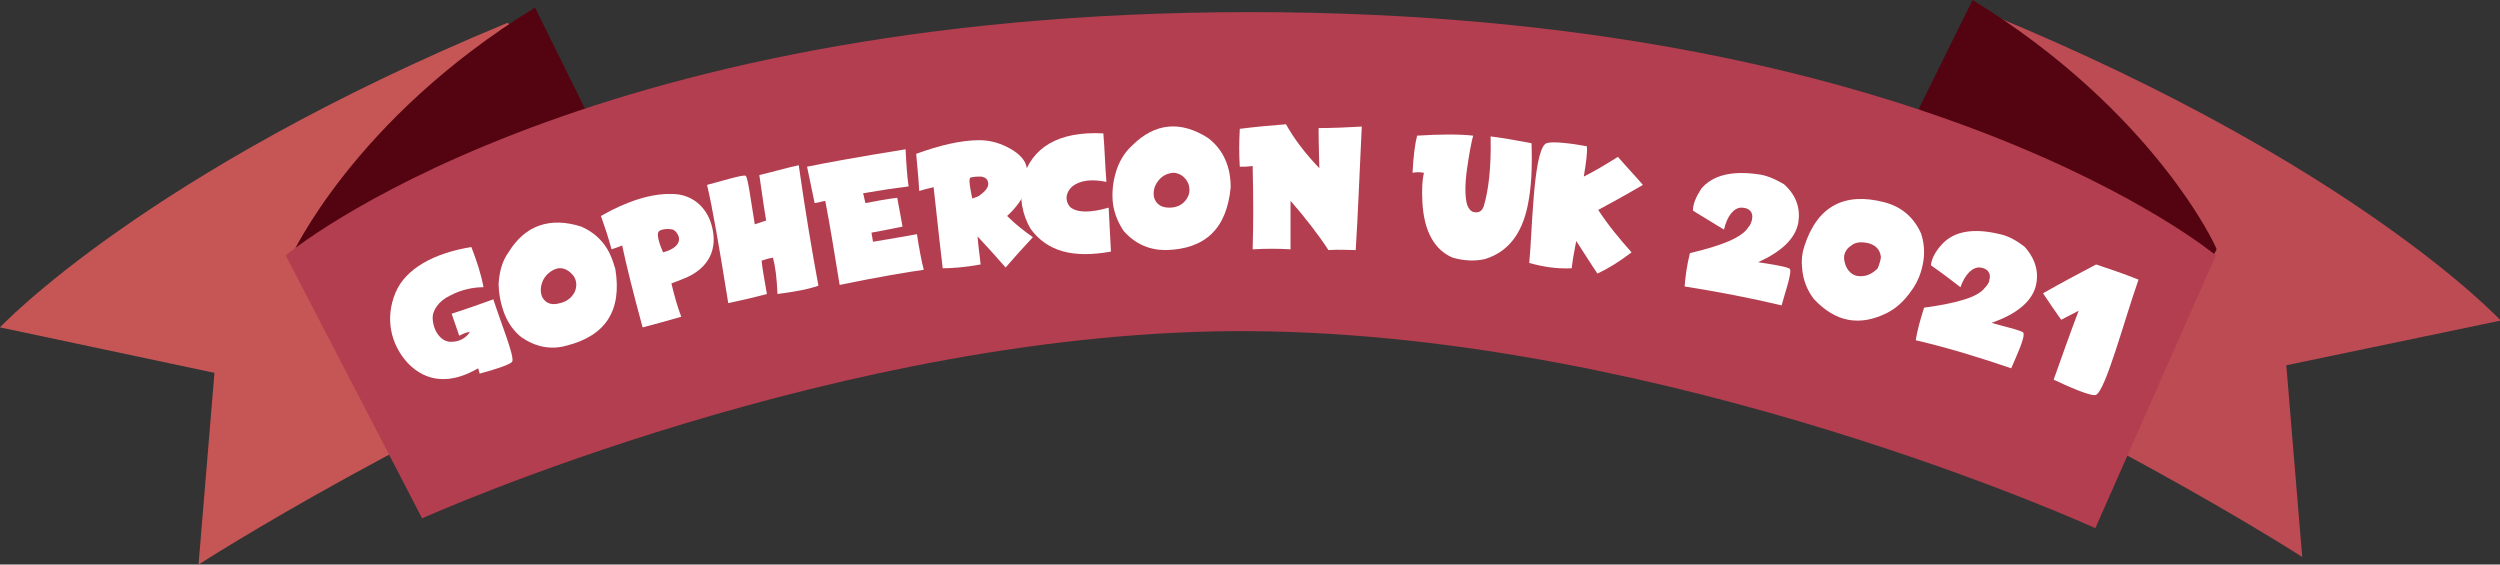 <?xml version="1.0" encoding="utf-8"?>
<!-- Generator: Adobe Illustrator 25.2.1, SVG Export Plug-In . SVG Version: 6.00 Build 0)  -->
<svg version="1.1" id="Layer_1" xmlns="http://www.w3.org/2000/svg" x="0px" y="0px"
     viewBox="0 0 329.9 74.5" style="enable-background:new 0 0 329.9 74.5;" xml:space="preserve">
<rect x="0" y="0" width="329.9" height="74.5" fill="#333333" stroke="none"/>
<style type="text/css">
	.st0{fill:#BD4B53;}
	.st1{fill:#540411;}
	.st2{fill:#C65656;}
	.st3{fill:#B33E4F;}
	.st4{fill:#FFFFFF;}
</style>
<path class="st0" d="M262.9,2l-28.4,36.2c39.9,16.3,69.3,35.3,69.3,35.3l-2.1-25.3l28.3-5.9C329.9,42.2,310.9,21.8,262.9,2z"/>
<path class="st1" d="M260.3,0l-18.9,38.2c19.9,12,33.9,27.8,33.9,27.8l17.2-33.1C292.6,32.8,284.3,14.7,260.3,0z"/>
<g>
	<path class="st2" d="M67,3l28.4,36.2C55.6,55.5,26.2,74.5,26.2,74.5l2.1-25.3L0,43.2C0,43.2,19.1,22.8,67,3z"/>
	<path class="st1" d="M70.6,1l18.9,38.2C69.5,51.2,55.5,67,55.5,67L38.4,33.9C38.4,33.9,46.6,15.7,70.6,1z"/>
</g>
<path class="st3" d="M292.4,33.7c0,0-38.3-32.1-127.4-32.1S37.7,33.7,37.7,33.7l18,34.7c0,0,55.8-25.1,109.4-24.7
	c55.4,0.4,111.4,26,111.4,26L292.4,33.7z"/>
<g>
	<g>
		<path class="st4" d="M63.3,49.3c-0.1-0.3-0.1-0.4-0.2-0.7c-3.6,2.1-6.8,1.9-9.3-0.7c-2.3-2.5-3-6-1.6-9.3c1.3-3.1,5-5.2,10-6
			c0.7,1.8,1.3,3.6,1.6,5.3c-1.3,0-2.9,0.3-4.4,1.1c-1.5,0.7-2.4,2-2.3,3.1c0.1,1.7,1.2,3.1,2.5,3c1.1,0,2-0.6,2.4-1.3
			c-0.3,0-0.8,0.2-1.4,0.5c-0.4-1.2-0.6-1.7-1-2.9c2.8-0.9,4.6-1.6,5.5-1.9c1,3.1,2.8,7.5,2.5,8.2C67.4,48.1,65.2,48.8,63.3,49.3z"
			/>
		<path class="st4" d="M76.7,29.9c1.4,0.6,2.6,1.6,3.4,2.9c0.5,0.8,0.8,1.7,1.1,2.7c0.9,5.5-1.3,8.8-6.4,10.1
			c-2.1,0.6-4.1,0.2-6-1.1c-1-0.8-1.7-1.8-2.2-3c-0.5-1.3-0.8-2.7-0.8-4.1c0.1-1.6,0.5-3,1.3-4.1C69.3,29.7,72.6,28.6,76.7,29.9z
			 M71.6,39.3c0.5,0.8,1.3,1,2.3,0.7c0.9-0.2,1.5-0.7,1.9-1.4c0.4-0.8,0.3-1.7-0.2-2.3c-0.7-0.8-1.5-1.1-2.3-0.8
			c-1,0.4-1.7,1.2-1.9,2.3C71.3,38.4,71.4,38.9,71.6,39.3z"/>
		<path class="st4" d="M79.3,28.5c3.3-1.9,6.6-3,9.4-2.9c2.5,0,4.5,1.6,5.2,4.1c0.9,3.2-0.4,5.7-3.5,7c-0.7,0.3-1.3,0.5-1.8,0.7
			c0.4,1.7,0.8,3.1,1.3,4.4c-1.8,0.5-3.5,1-5.1,1.4c-1.2-4.4-2.1-8-2.7-10.8c-0.5,0.2-0.8,0.3-1.4,0.5
			C80.2,31.1,79.9,30.2,79.3,28.5z M87.5,33.3c1.5-0.4,2.2-1.1,2.1-1.9c-0.1-0.5-0.4-0.9-0.8-1.1c-0.8-0.2-1.8,0-1.9,0.3
			C86.6,31,87.1,32.4,87.5,33.3z"/>
		<path class="st4" d="M102.6,38.8c-0.1-2.2-0.3-3.7-0.6-4.8c-0.6,0.1-0.9,0.2-1.5,0.4c0.1,1.1,0.4,2.6,0.7,4.4
			c-1.5,0.4-3.2,0.8-5.1,1.2c-1.2-7.5-2.1-12.7-2.8-15.6c1.9-0.5,4.8-1.4,5.1-1.2c0.3,0.2,0.7,3.4,1.2,6.4c0.6-0.2,0.9-0.3,1.5-0.5
			c-0.1-0.5-0.4-2.5-0.9-6c1.7-0.4,3.4-0.9,5.2-1.3c0.9,6.3,1.8,11.6,2.6,15.9C106.6,38.2,104.8,38.5,102.6,38.8z"/>
		<path class="st4" d="M119.5,19.7c0.1,2,0.2,3.6,0.4,4.9c-2.4,0.3-3.6,0.5-6,0.9c0.1,0.5,0.2,0.8,0.3,1.3c1.7-0.3,2.5-0.5,4.2-0.7
			c0.3,1.5,0.4,2.3,0.7,3.8c-1,0.2-2.4,0.5-4.1,0.8c0.1,0.5,0.1,0.7,0.2,1.2c1.8-0.3,3.7-0.6,5.8-1c0.3,2,0.6,3.5,0.9,4.7
			c-2.1,0.3-5.8,0.9-11.1,2c-0.7-4.3-1.3-8-1.9-11.1c-0.5,0.1-0.8,0.2-1.4,0.3c-0.4-1.9-0.6-2.9-1-4.8
			C108.9,21.5,113.3,20.7,119.5,19.7z"/>
		<path class="st4" d="M121.3,25.2c-0.1-1.9-0.3-3.6-0.4-4.9c3-1.1,5.9-1.8,8.3-1.8c1.3,0,2.5,0.3,3.7,0.9c1.2,0.6,2,1.3,2.4,2.1
			c0.9,2.4,0,4.8-2.4,7c1.2,1.2,2.4,2.1,3.4,2.8c-1.5,1.6-2.2,2.4-3.6,4c-1.5-1.7-2.2-2.5-3.7-4.1c0.1,1.4,0.3,2.6,0.4,3.7
			c-2.2,0.4-3.9,0.5-5,0.5c-0.2-1.6-0.6-5.2-1.2-10.7C122.3,24.9,122,25,121.3,25.2z M128,23.5c-0.2,0.3,0.1,1.7,0.3,2.7
			c0.3-0.1,0.5-0.2,0.8-0.3c0.9-0.6,1.4-1.2,1.3-1.8c-0.1-0.5-0.4-0.7-0.9-0.8C129.2,23.3,128.1,23.3,128,23.5z"/>
		<path class="st4" d="M146.3,27.4c0.1,2.3,0.2,3.5,0.3,5.8c-5,0.9-8.4,0-10.6-3c-1.1-1.9-1.5-4-1.1-6.4c1.2-4.4,4.8-6.5,10.7-6.2
			c0.2,2.5,0.2,3.8,0.4,6.4c-2-0.4-3.5-0.2-4.5,0.6c-0.9,0.8-1,1.9-0.3,2.7C142.1,28.1,143.9,28.1,146.3,27.4z"/>
		<path class="st4" d="M159.4,18.2c1.2,0.9,2.1,2.1,2.6,3.7c0.3,0.9,0.4,1.9,0.4,2.8c-0.5,5.5-3.4,8.2-8.6,8.3c-2.1,0-4-0.8-5.5-2.5
			c-0.7-1-1.2-2.2-1.4-3.4c-0.2-1.3-0.1-2.8,0.3-4.2c0.4-1.5,1.2-2.8,2.2-3.7C152.4,16.2,155.8,15.9,159.4,18.2z M152.3,26.1
			c0.3,0.9,1,1.3,2,1.3c0.9,0,1.6-0.3,2.1-0.9c0.6-0.7,0.7-1.5,0.4-2.3c-0.4-0.9-1.2-1.4-2-1.4c-1.1,0.1-1.9,0.7-2.4,1.8
			C152.2,25.2,152.2,25.7,152.3,26.1z"/>
		<path class="st4" d="M163.6,17c2.4-0.3,3.6-0.4,6.1-0.6c1,1.8,2.4,3.7,4.4,5.8c0-1-0.1-2.8-0.1-5.3c2,0,3.9-0.1,5.7-0.2
			c-0.3,6.1-0.5,11.6-0.8,16.3c-1,0-2.2-0.1-3.6,0c-1.3-2-3-4.2-5-6.5c0,2.5,0,3.8,0,6.4c-1.6-0.1-3.3-0.1-5,0c0.1-3.2,0.1-6.8,0-11
			c-0.7,0.1-1,0.1-1.7,0.1C163.5,20.1,163.5,19.1,163.6,17z"/>
		<path class="st4" d="M186.4,22.8c0.1-2.1,0.3-3.7,0.6-4.9c3.1-0.2,5.6-0.2,7.4,0c-0.2,0.7-0.5,2.2-0.8,4.3c-0.3,2.1-0.3,3.8,0,4.8
			c0.2,0.6,0.6,1,1,1c0.6,0.1,1-0.2,1.2-0.8c0.6-2,1-5,0.9-9.2c2.2,0.3,3.3,0.5,5.4,0.9c0.1,3.1,0,5.8-0.5,8.2
			c-0.8,3.9-2.7,6.2-5.7,7.1c-1.4,0.3-2.8,0.2-4.2-0.2c-2.4-1-3.8-3.5-4-7.3c-0.1-1.8,0-3.1,0.2-3.9C187.3,22.7,187,22.7,186.4,22.8
			z"/>
		<path class="st4" d="M209,23.3c1.4-0.7,2.9-1.6,4.5-2.6c1.3,1.5,2,2.2,3.3,3.7c-2.4,1.4-4.4,2.5-5.9,3.3c1.3,2,2.8,3.8,4.4,5.6
			c-1.7,1.3-3.2,2.2-4.5,2.8c-0.9-1.3-1.8-2.8-2.8-4.3c-0.3,1.5-0.5,2.7-0.6,3.6c-2,0.1-3.8-0.2-5.6-0.7c0.4-4,0.5-14.3,2.1-15.7
			c0.6-0.5,3.9,0,5.5,0.3C209.5,20.1,209.3,21.4,209,23.3z"/>
		<path class="st4" d="M232,23c1,0.1,2.2,0.6,3.4,1.3c1.7,1.5,2.2,3.3,1.9,5.1c-0.4,2.1-2.2,3.8-5.3,5.2c1.3,0.2,4,0.6,4.2,0.9
			c0.3,0.5-0.8,3.6-1.1,4.8c-4.2-1-8.4-1.8-12.8-2.5c0.1-1.3,0.3-2.8,0.7-4.4c4.3-1,6.9-2.1,7.7-3.4c0.3-0.3,0.4-0.7,0.5-1
			c0,0,0,0,0-0.1c0.2-0.9-0.4-1.5-1.4-1.5c-1,0-1.9,1.1-2.3,2.9c-1-0.6-2.3-1.4-4.1-2.5c0-0.9,0.4-1.8,1.1-2.9
			C226,23.1,228.6,22.5,232,23z"/>
		<path class="st4" d="M239.4,39.5c-0.9-1.1-1.5-2.6-1.6-4.2c-0.1-1,0-1.9,0.3-2.8c1.7-5.3,5.3-7.2,10.6-5.8
			c2.2,0.6,3.8,1.9,4.8,4.1c0.4,1.2,0.5,2.5,0.3,3.7c-0.2,1.3-0.7,2.7-1.6,3.9c-0.9,1.3-2,2.3-3.2,2.9
			C245.4,43.1,242.2,42.5,239.4,39.5z M248.2,33.9c-0.1-0.9-0.6-1.5-1.6-1.8c-0.9-0.2-1.7-0.2-2.3,0.3c-0.8,0.5-1.1,1.3-0.9,2.1
			c0.2,1,0.8,1.7,1.6,1.9c1.1,0.2,2-0.2,2.8-1C248,34.8,248.2,34.3,248.2,33.9z"/>
		<path class="st4" d="M263.9,30.9c1,0.2,2.2,0.8,3.3,1.7c1.5,1.7,1.9,3.5,1.4,5.3c-0.6,2-2.6,3.6-5.8,4.7c1.3,0.4,4,1,4.2,1.3
			c0.3,0.6-1.1,3.5-1.6,4.7c-4.1-1.4-8.3-2.7-12.6-3.7c0.2-1.3,0.6-2.7,1.1-4.3c4.4-0.6,7.1-1.4,8-2.6c0.3-0.3,0.5-0.6,0.6-0.9
			c0,0,0,0,0-0.1c0.3-0.9-0.2-1.6-1.2-1.7c-1-0.1-2,0.9-2.6,2.6c-0.9-0.7-2.2-1.7-3.9-2.9c0.1-0.9,0.6-1.8,1.4-2.7
			C257.9,30.4,260.6,30.1,263.9,30.9z"/>
		<path class="st4" d="M282.2,36.9c-1.9,5.4-4.3,14.5-5.6,15.2c-0.6,0.3-3.9-1.2-5.6-2c1.1-3.1,2.2-6.2,3.3-9.1
			c-0.9,0.5-1.4,0.7-2.3,1.2c-0.8-1.1-1.6-2.3-2.4-3.5c2.8-1.6,4.2-2.3,7-3.8C278.4,35.5,280.2,36.1,282.2,36.9z"/>
	</g>
</g>
</svg>
